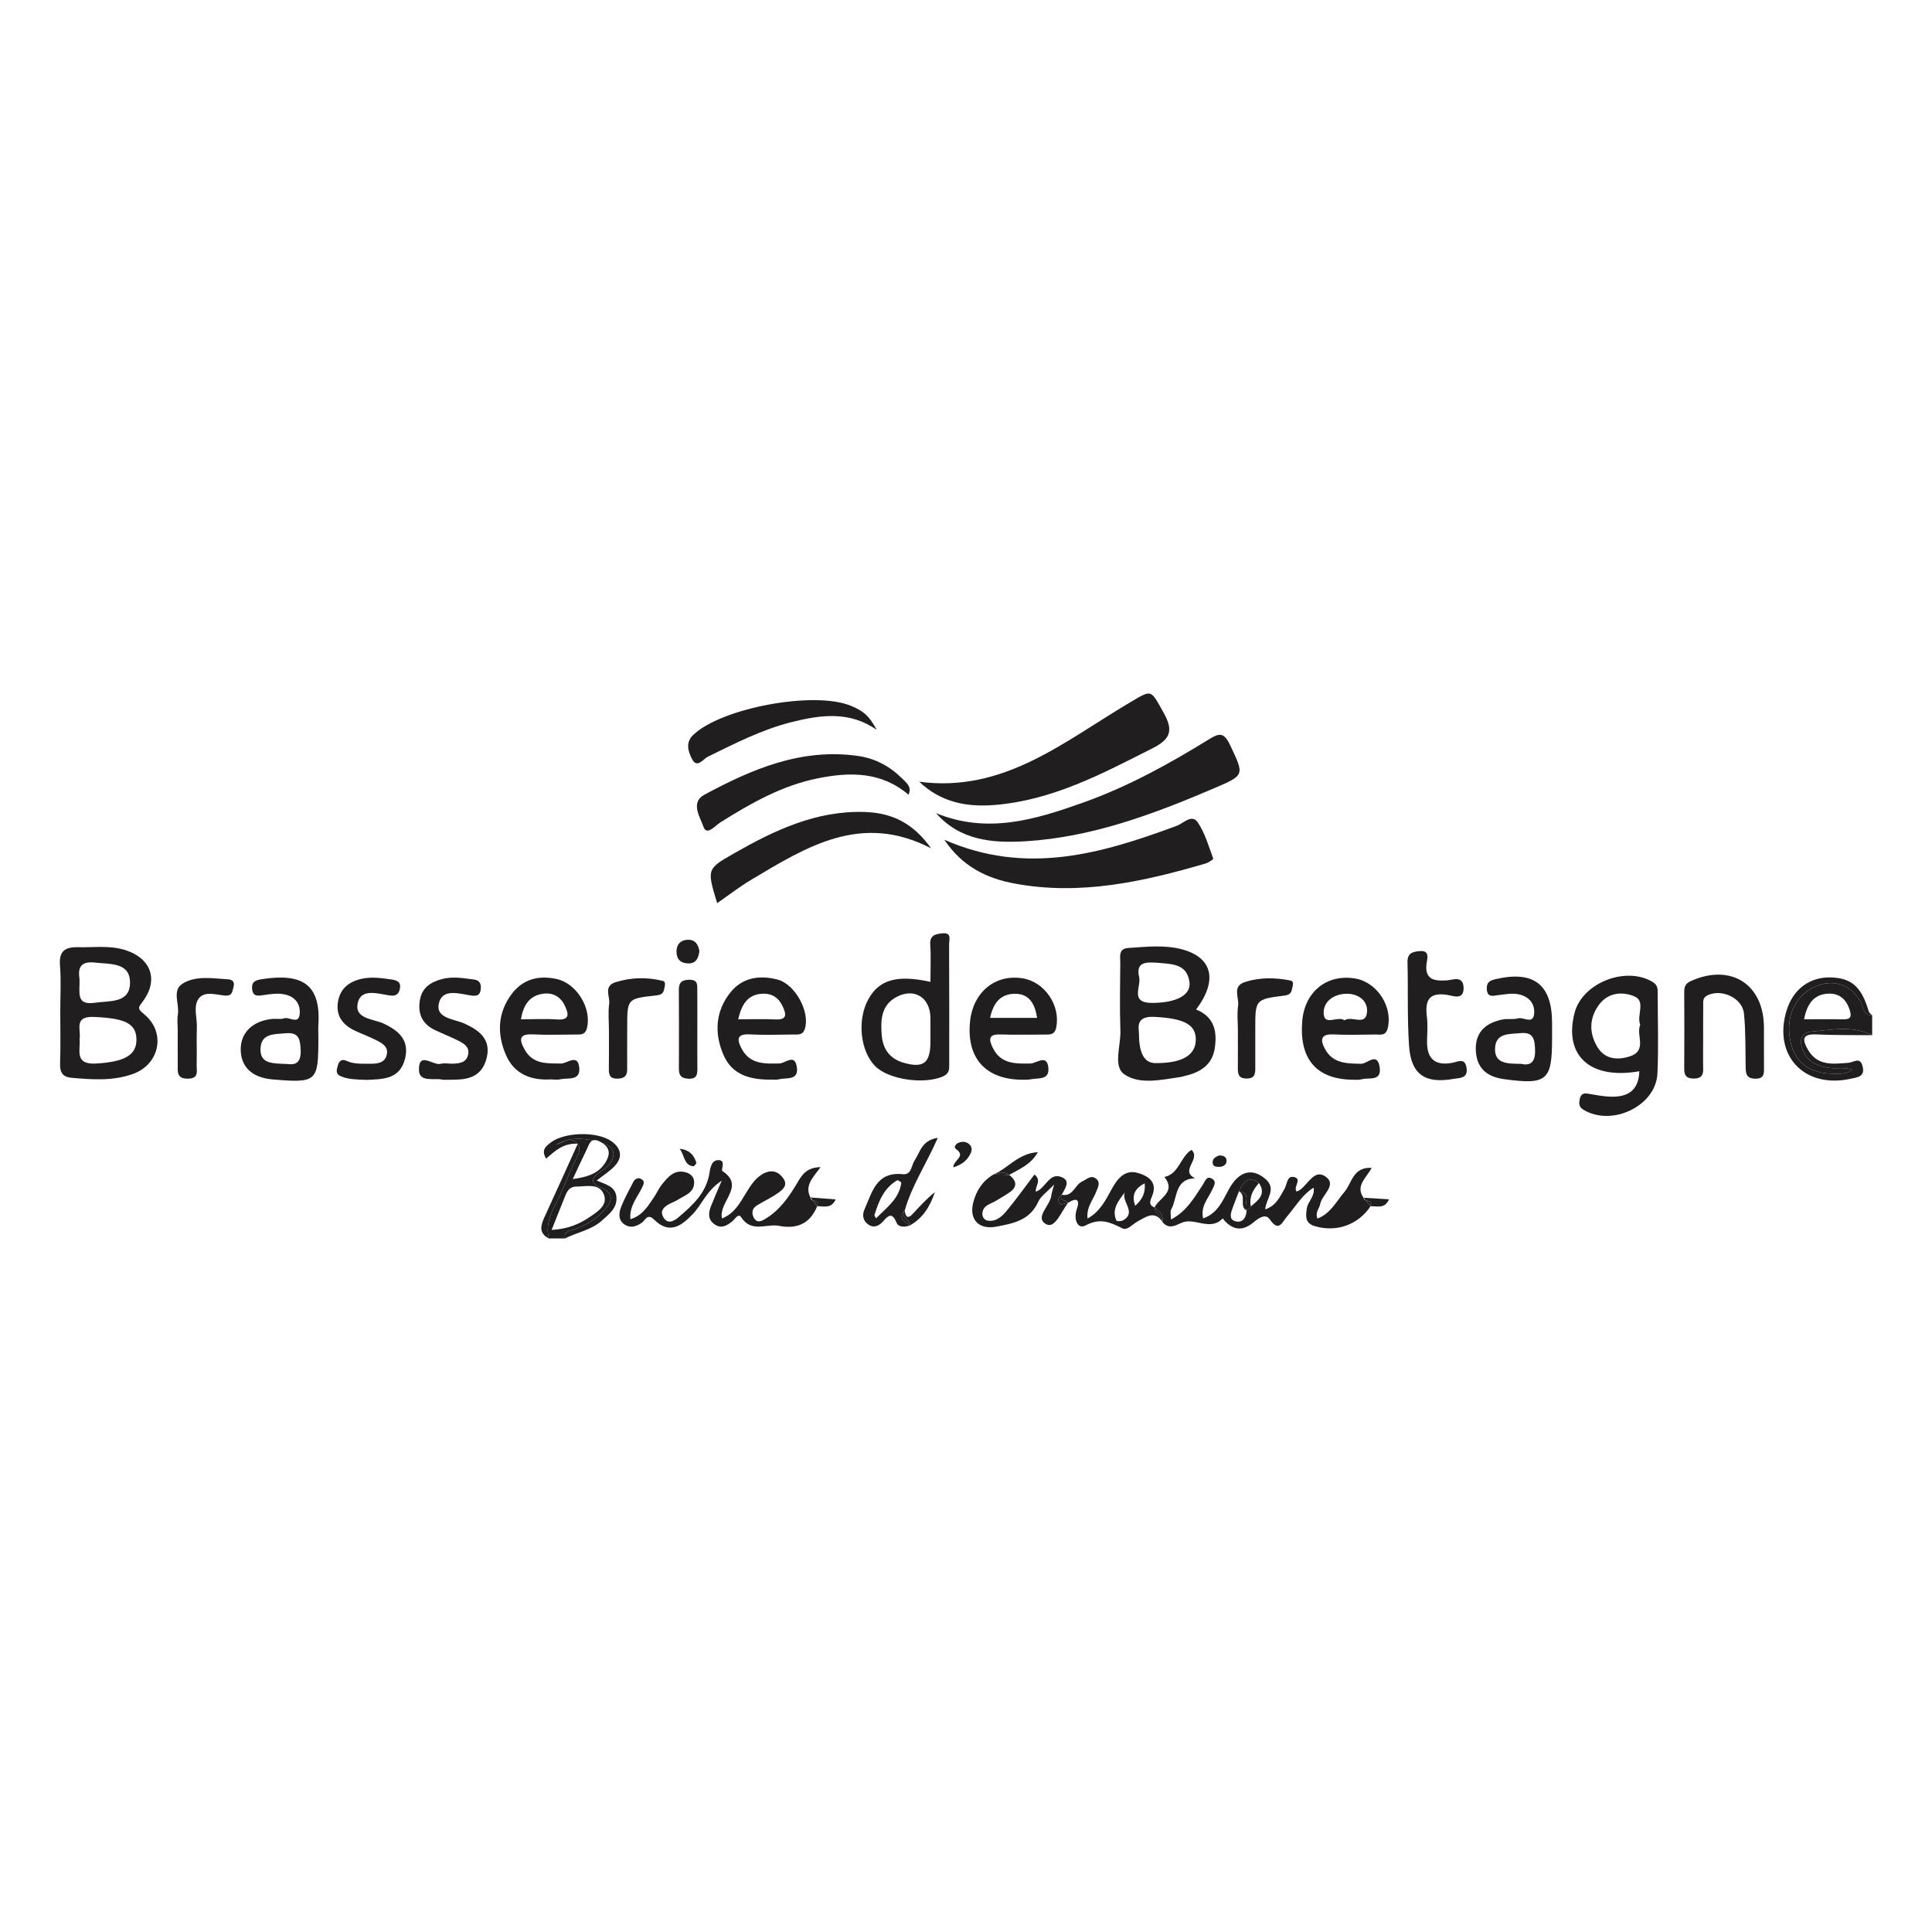 <svg xmlns="http://www.w3.org/2000/svg" id="Calque_1" viewBox="0 0 1080 1080"><defs><style>      .cls-1 {        fill: #211e1f;      }    </style></defs><path class="cls-1" d="M322.76,639.33c.05.06.1.12.15.19.03-.06.05-.12.08-.18-.08,0-.15,0-.23,0Z"></path><path class="cls-1" d="M1040.05,559.84c-5.62-9.64-15.71-12.91-25.82-8.13-11.27,5.33-16.4,17.46-13.18,31.15,2.66,11.29,10.95,17.36,23.88,17.32,3.27-.01,6.71.52,10.56-2.16-4.37-1.59-8.29-.58-11.99-.97-6.68-.7-12.43-2.94-15.41-9.36-2.38-5.13-1.94-10.46,4.58-11.01,11.29-.96,22.9-3.57,33.88,2.01v-11.14c-5.34.1-4.81-4.83-6.49-7.71ZM1030.4,569.82c-7.01-.14-14.03-.04-21.9-.04,1.72-9.16,5.94-14.25,14.17-14.34,5.73-.06,9.43,3.36,11.26,8.93,1.19,3.63.9,5.53-3.53,5.44Z"></path><path class="cls-1" d="M1044.58,565.27c-3.9-13.48-9.45-18.51-21.04-18.88-11.84-.38-21.15,6.53-24.81,18.42-7.76,25.24,9.96,44.05,36.07,38.17,3.41-.77,7.8-1.01,6.44-6.76-1.37-5.77-4.96-2.35-7.8-2.13-8.6.67-17.41,2.02-22.77-7.27-3-5.2-3.8-8.95,4.56-8.57,10.42.47,20.87.32,31.31.44-10.97-5.58-22.59-2.97-33.88-2.01-6.52.55-6.97,5.89-4.58,11.01,2.99,6.42,8.73,8.66,15.41,9.36,3.71.39,7.63-.63,11.99.97-3.85,2.68-7.28,2.15-10.56,2.16-12.93.04-21.22-6.03-23.88-17.32-3.23-13.68,1.9-25.81,13.18-31.15,10.12-4.79,20.2-1.51,25.82,8.13,1.68,2.88,1.15,7.81,6.49,7.71-.68-.76-1.72-1.41-1.97-2.28Z"></path><path class="cls-1" d="M321.48,687.1c5.62-2.16,10.8-4.88,15.02-9.28,5.07-5.27,8.33-10.22-1.24-14.24-5.35-2.25-4.37-5.05-.51-8,1.77-1.35,3.81-2.34,5.29-4.05,4.73-5.48,3.72-10.53-3.38-12.63h-.01c4.05,2.6,4.61,5.94,2.17,10.28-3.6,6.38-9.58,8.7-18.66,9.92,3.03-6.42,5.3-11.4,7.71-16.31.99-2.01,1.64-4.52,3.44-5.27-6.84-1.48-13.8-1.61-20.59,2.42,3.97-1.14,7.88-4.95,11.65-1.07.15.16.28.31.4.47.08,0,.15,0,.23,0-.03.06-.05.12-.08.18,2.25,3.08,0,6.62-1.52,9.62-4.02,7.94-6.79,16.41-10.98,24.27-3.15,5.9-5.28,12.05-3.61,18.89h8.97c-.65-4.48,3.23-4.26,5.71-5.21ZM315.88,668.69c1.14-2.87,2.58-5.39,6.23-5.39,5.48,0,12.45-2.01,15.22,3.86,2.94,6.24-3.01,10-7.61,13.12-5.84,3.96-12.22,6.76-21.37,7.25,2.88-7.21,5.21-13.02,7.53-18.84Z"></path><path class="cls-1" d="M344.62,669.63c-.26-6.54-6.32-7.57-11.05-9.73,3.63-2.86,7.14-5.05,9.91-7.95,4.89-5.13,3.75-10.14-1.77-14.04-7.95-5.63-26.37-5.1-33.93.83-2.58,2.02-5.47,4.17-2.47,8.93,4.82-4.21,9.59-8.74,17.46-8.33-.13-.16-.25-.32-.4-.47-3.77-3.88-7.68-.07-11.65,1.07,6.79-4.03,13.75-3.89,20.59-2.42.99-.41,2.32-.29,4.25.74.39.21.75.43,1.09.65h.01c7.1,2.1,8.12,7.15,3.38,12.63-1.48,1.71-3.52,2.7-5.29,4.05-3.86,2.94-4.84,5.75.51,8,9.57,4.02,6.31,8.97,1.24,14.24-4.22,4.39-9.4,7.12-15.02,9.28-2.47.95-6.36.73-5.71,5.21,6.86-3.48,14.85-4.7,20.75-10.06,3.8-3.46,8.33-6.75,8.1-12.61Z"></path><path class="cls-1" d="M310.41,673.42c4.19-7.86,6.96-16.33,10.98-24.27,1.52-3,3.77-6.54,1.52-9.62-6.38,14.09-12.34,27.41-18.46,40.65-2.19,4.74-3.5,9.05,2.35,12.13-1.67-6.84.47-12.99,3.61-18.89Z"></path><path class="cls-1" d="M555.8,450c32.46-2.56,60.26-17.45,88.47-31.72,10.08-5.1,11.82-9.89,6.17-19.91-7.43-13.19-6.25-13.1-19.12-5.49-36.45,21.55-70.22,50.45-117.47,44.1,11.88,11.34,26.1,14.28,41.94,13.03Z"></path><path class="cls-1" d="M523.25,454.55c13.45,15.25,31.41,16.84,49.89,15.73,37.33-2.25,71.73-15.17,105.62-29.67,17.32-7.41,16.82-7.26,8.77-24.31-3.55-7.52-6.48-6.26-12.14-2.76-22.11,13.66-44.92,26.17-69.47,34.95-26.75,9.57-53.82,17.94-82.67,6.06Z"></path><path class="cls-1" d="M673.93,482.7c1.64-.48,4.43-2.39,4.29-2.74-2.58-6.89-4.59-14.26-8.66-20.23-3.36-4.92-8.02.52-11.7,1.88-41.98,15.56-84.09,27.96-129.99,7.81,10.11,15.06,23.79,21.62,39.35,24.5,36.62,6.8,71.84-1.01,106.72-11.22Z"></path><path class="cls-1" d="M80.39,566.81c-3.9-3.13-2.92-3.83-.55-7.01,8.9-11.91,4.7-23.97-9.54-28.62-8.73-2.85-17.7-1.48-26.61-1.68-7.55-.17-10.79,2.27-10.15,10.26.68,8.47.15,17.04.15,25.57,0,9.64.24,19.29-.1,28.92-.18,4.89,1.08,7.76,6.35,8.23,11.56,1.04,23.15,1.87,34.31-2.11,15.2-5.42,18.69-23.5,6.14-33.56ZM44.45,547.26c-.78-5.09-.4-10.24,8.78-9.17,8.45.98,19.51-.2,19.45,11.29-.05,11.58-11.43,9.96-19.67,11.17-11,1.62-8.21-6.09-8.57-13.3ZM53.86,594.52c-12.51.75-8.79-7.42-9.37-13.82.94-5.03-3.5-12.73,8.03-12.23,16.85.74,23.41,3.38,23.74,12.14.35,9.36-6.86,12.97-22.4,13.91Z"></path><path class="cls-1" d="M628.38,600.46c8.51,6.04,20.8,3.14,31.53,1.6.73-.1,1.44-.39,2.17-.55,8.57-1.93,15.44-5.94,16.95-15.34,1.51-9.46-.18-17.77-10.41-21.85,12.21-16.2,9.23-29.02-7.77-33.61-9.87-2.66-20.01-1.43-30.05-.79-5.8.37-4.52,4.94-4.55,8.38-.13,12.61-.38,25.23.06,37.82.29,8.35-4.19,19.88,2.07,24.33ZM668.45,581.66c-.32,8.44-8.03,12.75-22.64,12.62q-9.13-.08-9.11-16.28c-.16-3.73-1.95-10.13,8.74-9.56,16.36.87,23.35,4.18,23.01,13.21ZM636.8,546.27c-2.08-8.9,4.26-8.43,10.19-8.08,7.72.74,16.59.32,17.93,10.85.95,7.44-7.75,11.55-20.81,11.6-12.78.05-6.1-9.17-7.31-14.36Z"></path><path class="cls-1" d="M923.96,549c-14.95-9.19-39.49.38-43.79,17.27-6.06,23.8,8.63,37.4,36.23,32.56-.37,10.97-6.65,14.37-15.57,14.23-4.42-.07-8.85-.96-13.24-1.72-2.89-.5-4.07.76-4.56,3.33-.44,2.31-.36,4.16,2.06,5.64,15.93,9.72,40.62-2.04,41.43-20.26.66-14.78.16-29.61.14-44.42,0-2.51.21-4.83-2.69-6.61ZM916.9,572.91c-2.58,5.8,4.44,14.57-6.31,17.77-7.31,2.18-13.8,1.03-17.69-5.47-4.73-7.91-4.58-16.4,1.29-23.98,5.14-6.64,13.14-6.91,19.41-4.27,6.61,2.79,1.12,10.62,3.3,15.96Z"></path><path class="cls-1" d="M762.23,669.56s0,0,0,0h0c-4.77-6.71,1.66-11.1,4.54-16.74-10.61-.51-10.97,8.53-15.15,13.39-4.59,5.34-7.73,12.13-15.14,14.98-1.44-3.6,1.04-5.56,1.47-7.99.94-5.34,9.7-10.74,3.06-15.48-6.23-4.45-9.76,4.29-14.35,7.47-.53.37-1.17.57-1.83.88-2.22-2.48,3.63-7.33-1.87-8.16-3.57-.54-3.47,4.14-4.85,6.52-2.64,4.55-4.64,9.58-10.88,11.61.66-6.32,6.62-11.5.07-17.07-7.35-6.25-14.82-4.42-20.46,6.03-3.47,6.42-6.17,13.23-14.29,16.11-1.53-6.75,2.75-11.01,4.98-15.86,1.11-2.41,2.97-4.98-.41-6.57-2.82-1.33-3.54,1.82-4.67,3.5-4.79,7.11-8.89,14.85-17.87,19.54,0-2.73-.53-4.47.09-5.56,3.65-6.43,1.78-17.14,13.42-17.5-8.88-4.23,3.47-10.69-2.02-15.87-6.31,3.81-6.93,13.47-15.15,15.14,6.72,8.41-2.84,11.61-5.51,17.02,2.73,2.06,5.12,4.3,4.43,8.19,0,0,0,0,0,0,3.45,4.06,6.65,2.21,10.69.4,7.21-3.23,15.94,4.98,22.95-2.44.48.56.93,1.16,1.44,1.69,5.04,5.16,10.17,5.16,15.7.6,2.67-2.21,6.73-5.37,9.23-1.72,5.06,7.36,6.87,1.51,9.48-1.49,4.75-5.47,8.29-12.05,14.97-16.27.92,4.87-3.18,7.63-3.77,11.55-.63,4.2-1.1,8.27,4.24,9.9,12.19,3.71,24.47-.63,31.38-11.07-.95-1.14-1.91-2.29-2.86-3.43-.58-.25-1.02-.61-1.08-1.29ZM699.23,674.38h0c-.79.78-1.59,1.55-2.38,2.33-.24,4.28-2.48,7.32-6.74,5.82-3.31-1.16-1.96-4.84-.98-7.55,1.09-3.02,2.3-6,3.46-9,0,0,0,0,0,0,0,0,0,0,0,0,2.27-5.01,4.99-8.98,11.19-4.67h0c4.14,6.3-.37,9.62-4.55,13.06Z"></path><path class="cls-1" d="M527.02,521.73c-3.63.33-7.38.8-7.01,6.35.45,6.62.11,13.29.11,20.79-18.64-4.12-28.59-1.19-34.6,9.52-6.43,11.45-4.77,28.84,3.58,37.46,7.46,7.7,27.38,10.48,37.93,5.92,3.8-1.64,3.59-4.12,3.59-7.04,0-22.25.06-44.5-.07-66.75-.01-2.47,1.64-6.72-3.52-6.26ZM520.12,582.33c-.02,11.92-3.79,14.97-15.12,11.72-7.59-2.18-11.51-7.7-12.12-15.43-.66-8.35-.34-16.67,8.21-21.27,10.03-5.39,18.95.29,19.03,11.7.02,2.58,0,5.16,0,7.74,0,1.84,0,3.69,0,5.53Z"></path><path class="cls-1" d="M453.05,669.39s0,0,0,0h0c-3.48-6.6,1.43-11.22,5.67-16.95-7.93.15-10.45,4.38-13.14,8.94-4.53,7.7-9.68,15.03-17.53,19.84-2.13,1.31-4.91,2.84-6.69-.55-1.34-2.57-.91-5.18,1.72-6.8,3.78-2.34,7.88-4.21,11.51-6.75,2.65-1.85,5.99-4.26,3.44-8.15-2.46-3.75-6.14-5.36-10.66-3.23-5.01,2.36-7.71,6.89-10.43,11.31-3.35,5.45-6.29,11.24-13.32,14.07-2.21-9.38,13.38-17.85.12-26.58-.76-.5,2.05-5.71-1.74-6.01-4.15-.33-4.91,4.03-5.4,7.17-1.75,11.16-9.48,18.12-17.4,24.84-2.33,1.98-6.04,4.21-8.49-.28-1.87-3.42.43-5.55,3.24-7.12,1.62-.9,3.43-1.5,4.99-2.49,3.95-2.51,9.35-3.91,9.09-10.04-.12-2.93-2.33-4.71-4.97-5.36-6.21-1.54-9.67,2.72-12.96,6.77-1.85,2.29-3.04,5.09-4.71,7.53-3.28,4.78-6.24,9.97-12.99,11.97-.7-7.38,3.92-12.17,6.52-17.68.8-1.7,1.83-3.51-.42-4.74-2-1.09-3.63-.06-4.56,1.77-2.36,4.6-4.93,9.13-6.78,13.94-1.35,3.51-1.63,7.58,2.33,9.93,3.21,1.91,6.3.82,9.33-1.25,1.89-1.29,3.01-5.48,6.85-1.69,8.43,8.32,15.13,3.72,21.71-3.25,5.05-5.34,7.54-12.92,16.06-18.56-2.66,6.3-4.43,10.26-6.01,14.28-1.44,3.67-1.82,7.36,1.87,10.04,3.77,2.74,6.93.95,10.04-1.57,1.46-1.18,3.38-4.78,4.98-2.29,5.73,8.87,14.11,3.45,21.19,4.81,10.2,1.96,17.3-1.33,21.31-10.94-.86-1.12-1.73-2.24-2.59-3.36-.68-.29-1.21-.7-1.18-1.53Z"></path><path class="cls-1" d="M520.47,474.2c-9.76-13.76-21.42-19.77-36.98-20.29-27.27-.91-50.66,10.27-73.43,23.28-15,8.57-14.93,8.71-9.16,27.67,6.52-4.5,12.61-9.25,19.2-13.17,30.73-18.3,61.35-37.7,100.36-17.49Z"></path><path class="cls-1" d="M393.77,444.24c-8.13,4.38-2.23,12.84-.54,17.89,1.79,5.37,6.6-.62,9.4-2.38,17.05-10.69,34.47-20.62,54.45-24.65,17.9-3.61,35.53-3.88,50.78,9.15,2.12-4.37-1.36-6.89-3.79-9.28-6.75-6.66-14.82-11.02-24.38-12.38-31.63-4.52-59.22,7.28-85.91,21.65Z"></path><path class="cls-1" d="M419.15,578.24c8.17.41,16.38.13,24.58.06,2.49-.02,5.02.41,6.17-3.12,3.08-9.44-5.35-25.11-15.45-27.66-10.11-2.54-19.61-1.04-26.29,7.43-8.29,10.53-8.9,22.64-3.77,34.64,4.67,10.94,14.26,14.34,28.41,13.9-.98.04.95.25,2.73-.18,4.18-1.02,11.08.89,9.89-6.91-1.16-7.64-6.54-1.98-9.65-1.92-8.47.18-16.6.53-21.25-8.37-2.59-4.95-2.76-8.26,4.63-7.89ZM412.65,569.79c2-8.71,5.56-13.85,13.46-14.29,5.31-.3,9.16,2.16,11.41,7.06,2.07,4.49,2.6,7.66-4.22,7.31-6.62-.34-13.26-.07-20.65-.07Z"></path><path class="cls-1" d="M559.24,578.26c8.21.3,16.43.06,24.65.07,3.03,0,5.68.28,6.55-4.01,2.46-12.1-6.28-25.31-18.57-27.39-15.49-2.62-28,7.64-29.63,24.3-1.99,20.29,8.76,32.46,29.81,32.35.62-.03,2.53.07,4.34-.28,3.99-.78,10.08.51,9.68-5.99-.52-8.51-6.69-2.84-10.07-2.8-8.49.12-16.61.34-21.05-8.81-2.26-4.65-2.47-7.68,4.28-7.43ZM553.47,569c1.64-7.76,5.35-13.31,13.63-13.47,8.15-.16,11.37,5.39,12.65,13.47h-26.28Z"></path><path class="cls-1" d="M311.07,547.25c-9.91-2.14-18.68.05-24.89,8.21-8.15,10.71-8.45,22.83-3.19,34.64,4.57,10.26,13.76,13.92,24.74,13.3,1.86,0,3.79.34,5.55-.07,4.19-.96,11.09,1.04,10.54-6.28-.63-8.36-6.78-2.52-10.17-2.54-7.97-.06-15.75.53-20.4-7.83-3.08-5.52-3.26-8.86,4.76-8.45,7.79.4,15.62.1,23.43.08,2.91-.01,5.71.49,6.72-3.79,2.58-11.03-5.82-24.84-17.09-27.27ZM311.2,569.87c-6.25-.45-12.55-.09-19.98-.09,1.37-8.36,5.09-13.39,12.66-14.32,5.15-.63,9.43,1.66,11.76,6.53,2.18,4.55,3.32,8.43-4.44,7.88Z"></path><path class="cls-1" d="M756.75,603.58c.82-.04,2.77.21,4.53-.27,4.07-1.1,11.14,1.36,9.97-6.73-1.27-8.76-7.08-1.87-10.28-1.92-8.17-.14-15.89-.08-20.32-8.33-2.6-4.84-2.62-8.43,4.76-8.08,7.82.37,15.67.14,23.51.05,2.78-.03,5.76.88,6.84-3.56,2.88-11.86-5.83-25.61-18.04-27.72-15.89-2.74-28.38,7.24-29.76,23.76-1.78,21.25,7.97,32.77,28.8,32.8ZM752.74,555.51c6.92-.07,12.25,4.24,11.38,10.74-.98,7.37-8.5,1.35-12.55,4.11-3.73-2.74-11.22,3.46-11.62-3.75-.37-6.68,5.63-11.02,12.79-11.09Z"></path><path class="cls-1" d="M146.22,547.4c-3.4.53-5.66,1.37-5.29,5.39.42,4.63,3.54,3.87,6.52,3.45,4.06-.56,8.07-1.25,12.19-.24,5.65,1.39,8.27,5.51,7.91,10.58-.46,6.53-5.82,1.64-8.77,2.67-2.01.7-4.44.11-6.65.34-10.72,1.11-17.4,7.46-17.56,16.57-.17,10.09,6.21,16.27,17.83,17.25,24.72,2.08,25.57,1.32,25.57-23,0-2.59-.13-5.19.02-7.77,1.37-22.65-9.32-28.77-31.76-25.25ZM160.68,594.79c-8.14-.37-15.28.09-15.06-8.43.23-8.85,7.82-8.19,14.08-8.76,7.21-.66,8.08,3.07,8.37,9.32.37,8.02-3.75,8.35-7.39,7.87Z"></path><path class="cls-1" d="M986.06,574.43c-.04-24.32-18.58-36.05-40.89-26.01-2.91,1.31-3.68,3.13-3.67,5.99.07,14.43.09,28.86,0,43.28-.02,3.75,1.51,5.23,5.3,5.23s5.37-1.48,5.29-5.23c-.13-5.92-.03-11.84-.02-17.76.01-5.92-.04-11.84.04-17.76.03-2.08-.45-4.28,2.15-5.65,7.77-4.09,19.74,1.23,20.63,10.04,1,9.9.75,19.92.95,29.89.07,3.58.26,6.4,5.22,6.53,5.19.13,5.04-2.87,5.02-6.35-.05-7.4,0-14.8-.02-22.2Z"></path><path class="cls-1" d="M867.61,571.71c-.03-21.38-10.27-29.25-31.33-24.41-3.45.79-5.35,1.72-5.14,5.61.27,4.93,3.52,3.7,6.35,3.38,4.06-.45,8.07-1.39,12.21-.29,5.56,1.49,8.36,5.55,7.9,10.63-.57,6.26-5.9,1.78-8.94,2.63-2.8.79-6,.05-8.88.66-9.5,2.01-15.37,7.26-14.76,17.69.58,9.82,6.5,14.39,15.73,15.64,24,3.27,26.87.85,26.87-22.64v-1.11c0-2.6,0-5.19,0-7.79ZM850.21,594.69c-7.95-.02-14.73-.24-14.47-8.54.28-8.9,8.03-8,14.16-8.62,7.3-.73,8.04,3.36,8.22,9.48.23,7.81-3.61,8.65-7.91,7.68Z"></path><path class="cls-1" d="M395.7,423c15.05-7.36,29.96-15.06,46.33-19.22,16.43-4.17,32.76-6.51,48.05,4.21-4.24-7.83-7.12-10.34-14.22-13.36-20.31-8.64-72.78,1.05-88.5,16.34-4.38,4.26-2.52,9.45-.52,13.32,2.87,5.53,6.17.01,8.85-1.3Z"></path><path class="cls-1" d="M214.44,572.18c-5.86-2.72-16.75-2.54-14.36-11.88,2-7.82,11.12-4.85,17.59-3.86,3.08.47,5.06-.2,5.8-3.4.94-4.09-1.45-5.09-4.85-5.55-5.54-.76-11.01-1.58-16.62-.3-7.29,1.66-12.06,5.76-13.13,13.23-1.1,7.68,2.91,12.62,9.58,15.76,3.69,1.73,7.53,3.15,11.18,4.96,3.65,1.82,7.93,3.79,6.46,8.89-1.22,4.25-5.3,4.66-9.19,4.6-4.44-.08-8.94.36-13.17-1.6-2.68-1.24-4.16,0-4.87,2.58-.7,2.52-1.57,4.81,2.09,6.22,4.33,1.67,8.73,1.6,13.93,1.84,8.59-.45,18.59.03,21.54-11.85,2.54-10.25-3.36-15.63-11.98-19.63Z"></path><path class="cls-1" d="M811.47,594.19c-9.9,1.7-13.94-2.96-13.74-12.35.09-4.45.47-8.96-.08-13.35-1.14-9.01.89-14.05,11.59-12.31,2.94.48,9.14,3.15,8.91-4.1-.23-6.94-6.11-4.28-9.38-4.04-8.11.59-12.81-1.12-11.14-10.53.45-2.53,1.22-6.26-3.93-5.84-4.17.34-7.04,1.16-6.9,6.37.42,15.56-.2,31.18.88,46.69,1.11,15.91,8.92,21.18,24.82,18.38,3.36-.59,8.11-.13,7.34-5.95-.84-6.4-5.1-3.4-8.37-2.99Z"></path><path class="cls-1" d="M259.58,572.16c-5.73-2.59-16.04-2.86-14.3-11.06,1.87-8.83,11.23-5.62,18.01-4.62,3,.44,5.09.13,5.45-3.49.31-3.08-.57-5.04-3.89-5.45-5.9-.73-11.79-1.81-17.73-.25-6.57,1.72-11.46,4.96-12.5,12.35-1.07,7.6,1.74,12.97,8.64,16.23,4.36,2.06,8.87,3.81,13.16,5.99,2.99,1.52,6.12,3.47,5.3,7.55-.93,4.63-4.83,5.06-8.66,5.19-2.23.08-4.62-.51-6.68.08-4.19,1.2-12.38-7.27-12.18,3.4.14,7.32,8.53,4.29,13.39,5.49.35.09.74.01,4.32.01,6.62-.13,17,.3,20.11-12.07,2.62-10.41-3.92-15.5-12.43-19.35Z"></path><path class="cls-1" d="M592.06,672.37c-1.11-1.63-.18-3.37,1.46-4.52,1.66-3.19,4.99-7.41.48-9.59-7.47-3.61-9.34,6.17-14.98,7.88-.44-3.09,3.52-6.21-.76-9.57-5.23,6.89-10.23,13.94-15.76,20.55-2.53,3.01-5.84,5.96-10.4,5.21-1.86-.31-3.14-2.1-2.94-4.17.44-4.61,4.78-5.11,7.78-7.01,2.49-1.58,5.12-2.98,7.52-4.68,4.66-3.3,3.62-6.58-.29-9.7-2.92-.08-5.84-.16-8.77-.25,0,0,0,0,0,0,0,0,0,0,0,0-6.09,3.59-9.67,9.04-11.36,15.71-2.41,9.49,3.14,15.25,12.66,13.51,9.65-1.77,19.01-3.52,23.7-13.97,1.41-3.14,4.85-5.37,8.87-9.6-.89,3.42-1.43,4.73-1.56,6.08-.56,5.74-9.7,12.4-2.84,16.11,4.91,2.66,8.44-7.17,12.1-11.9-1.66-.15-3.63,1.8-4.9-.07Z"></path><path class="cls-1" d="M645.42,674.96h0c-3.81-1.41-2.27-4.1-1.36-6.39,3.23-8.06-2.55-11.35-8.17-12.93-7.47-2.09-11.62,3.88-14.64,9.42-3.33,6.13-6.37,12.22-13.29,16.11-.79-6.28,3.05-10.3,4.82-14.97.91-2.41,2.55-5.01.13-7.14-2.96-2.6-5.34.18-7.97,1.39-4.2,1.93-5.14,8.77-11.43,7.39h0c-1.73,3.67,2.72,2.75,3.45,4.59,5.14-3.24,6.87-1.86,4.91,3.77-1.83,5.26.49,11.24,4.96,8.84,8.16-4.37,13.63-1.88,20.44,1.57,2.92,1.48,5.8-2.32,8.7-3.85,4.38-2.31,9.48-6.5,13.88.36h0c-.62-3.19-4.12-4.84-4.43-8.19h0ZM627.9,682.14c-1.01.6-3.62.63-3.82.18-2.79-6.23.97-10.91,4.7-15.74-2.13,5.1,6.78,11.03-.88,15.55ZM634.59,674.04c-2.16-5.99-.23-9.65,5.28-12.57.59,5.4-1.38,9.05-5.28,12.57Z"></path><path class="cls-1" d="M645.42,674.96h0c.32,3.35,3.81,5,4.43,8.19.68-3.89-1.7-6.13-4.43-8.19Z"></path><path class="cls-1" d="M593.52,667.85h0c-1.64,1.15-2.56,2.88-1.46,4.52,1.27,1.88,3.24-.08,4.9.07-.73-1.84-5.18-.92-3.45-4.59Z"></path><path class="cls-1" d="M350.6,597.71c-.05-7.74,0-15.49.01-23.23,0-16.16,0-16.24,15.72-17.97,2.49-.27,4.38-.67,4.86-3.32.31-1.69,1.39-4.34-.73-4.87-8.76-2.19-17.6-1.97-26.27.7-7.11,2.18-3.06,8.03-3.65,12.18-.67,4.7-.15,9.57-.15,14.36,0,7.38.09,14.75-.03,22.13-.06,3.5.81,5.39,4.93,5.28,3.84-.1,5.33-1.62,5.31-5.26Z"></path><path class="cls-1" d="M127.34,547.44c-8.52-.51-17.64-2.18-25.12,2.31-6.32,3.79-1.79,11.49-2.79,17.36-.49,2.87-.09,5.89-.08,8.84,0,6.28-.05,12.55.02,18.83.04,3.94-.97,8.31,5.72,8.2,6.33-.1,4.75-4.38,4.84-7.7.18-7.01-.12-14.03.11-21.04.19-5.47-2.18-11.88,1.14-16.16,3.33-4.29,9.71-1.91,14.74-1.55,4.01.29,3.9-2.33,4.59-4.74.82-2.86-.46-4.2-3.16-4.36Z"></path><path class="cls-1" d="M692.12,562.13c-.67,4.32-.15,8.83-.14,13.26,0,7.38.06,14.76-.01,22.13-.03,3.47.9,5.43,5.02,5.39,4.31-.04,4.73-2.45,4.72-5.68-.03-7.38,0-14.76,0-22.13,0-16.36-.02-16.49,16.25-18.56,2.83-.36,3.89-1.38,4.3-3.78.29-1.71,1.47-4.17-.98-4.66-8.44-1.67-16.96-1.82-25.27.83-7.48,2.39-3.21,8.7-3.91,13.2Z"></path><path class="cls-1" d="M389.83,596.77c-.07-6.64-.02-13.28-.02-19.92,0-7.75.03-15.49-.02-23.24-.02-2.89.45-5.92-4.26-5.92-4.2,0-6.09,1.35-6.05,5.67.11,14.75.07,29.51.03,44.26,0,3.57,1.35,5.17,5.22,5.38,5.09.27,5.14-2.68,5.1-6.24Z"></path><path class="cls-1" d="M524.23,636.06c-9.03,1.36-9.86,8.02-12.94,12.61-1.9,2.84-1.68,8.22-6.63,7.71-14.83-1.53-17.1,10.09-21.37,19.58-1.5,3.32-.89,6.73,2.45,8.79,3.11,1.92,6.01.21,7.94-2.05,3.3-3.86,5.26-4.71,7.57.92,1,2.44,4.39,2.33,7.07,1.57-2-2.47-6.83-4.09-2.58-8.45h0c3.89-13.98,12.12-26.13,18.5-40.68ZM489.73,681.03c-.6-1.11-1-1.5-.92-1.74,2.37-7.71,5.26-15.13,12.73-19.51.38-.22,2.35,1.05,2.29,1.45-1.26,8.99-8.17,13.8-14.1,19.8Z"></path><path class="cls-1" d="M384.82,538.55c4.19.04,5.59-2.72,6.14-6.91-.59-3.35-2.09-6.58-6.76-6.29-3.76.23-5.97,2.52-6.02,6.4-.06,4.4,2.19,6.76,6.65,6.8Z"></path><path class="cls-1" d="M564.16,656.76c5.68-3.27,12.09-5.66,16.02-12.71-10.98.67-16.61,9.01-24.78,12.46,2.96-1.23,5.9-1.74,8.76.25Z"></path><path class="cls-1" d="M564.16,656.76c-2.87-1.98-5.8-1.48-8.76-.25,0,0,0,0,0,0,2.92.08,5.84.16,8.77.25Z"></path><path class="cls-1" d="M508.31,685.19c7.64-4.11,11.64-10.91,14.3-18.79-4.57,3.64-8.43,7.88-12.31,12.1-3.04,3.31-4.08,1.46-4.57-1.77,0,0,0,0,0,0-2.81,3.93,3.53,5.09,2.58,8.45Z"></path><path class="cls-1" d="M508.31,685.19c.94-3.36-5.4-4.53-2.58-8.45-4.25,4.36.58,5.98,2.58,8.45Z"></path><path class="cls-1" d="M541.77,639.57c-1.8-1.52-4.01-1.63-6.13-.67-1.47.67-2.59,2.5-1.32,3.38,6.07,4.14-1.46,6.15-1.39,10.29,5.14-1.67,8.02-4.21,9.73-8.03.81-1.8.64-3.67-.89-4.97Z"></path><path class="cls-1" d="M379.86,642.19c2.81,3.08,2.14,9.03,7.6,9.78.53.07,1.93-1.5,1.79-1.99-1.29-4.42-4.13-7.36-9.39-7.79Z"></path><path class="cls-1" d="M681.88,652.26c2.05-.07,3.66-1.23,3.78-3.18.12-1.98-1.27-3.25-4.29-3.18-1.2.69-3.57,1.31-3.51,3.96.05,2.46,2.21,2.46,4.03,2.39Z"></path><path class="cls-1" d="M453.05,669.39c.39.51.79,1.02,1.18,1.53,1.5.63,3.76.69,2.59,3.36,3.69-.02,7.92,1.55,10.31-3.81-4.95-.38-9.52-.73-14.09-1.08,0,0,0,0,0,0Z"></path><polygon class="cls-1" points="453.05 669.39 453.05 669.39 453.05 669.39 453.05 669.39"></polygon><path class="cls-1" d="M454.23,670.92c.86,1.12,1.73,2.24,2.59,3.36,1.17-2.67-1.09-2.73-2.59-3.36Z"></path><path class="cls-1" d="M762.23,669.56c.36.43.72.86,1.08,1.29,1.54.66,4.05.52,2.86,3.43,3.67-.1,7.97,1.62,10.29-3.87-5-.3-9.61-.57-14.23-.85,0,0,0,0,0,0Z"></path><path class="cls-1" d="M763.31,670.85c.95,1.14,1.91,2.29,2.86,3.43,1.19-2.91-1.33-2.77-2.86-3.43Z"></path><polygon class="cls-1" points="762.23 669.56 762.23 669.56 762.23 669.56 762.23 669.56"></polygon><path class="cls-1" d="M703.78,661.31c-6.21-4.32-8.92-.34-11.19,4.67,0,0,0,0,0,0,7.57,1.16,2.27,7.38,4.27,10.73.79-.78,1.59-1.55,2.38-2.33h0c-1.07-5.24,1.19-9.34,4.55-13.06Z"></path><path class="cls-1" d="M692.58,665.98c4.44,2.39-.09,8.31,4.27,10.73-2-3.35,3.3-9.57-4.27-10.73Z"></path></svg>